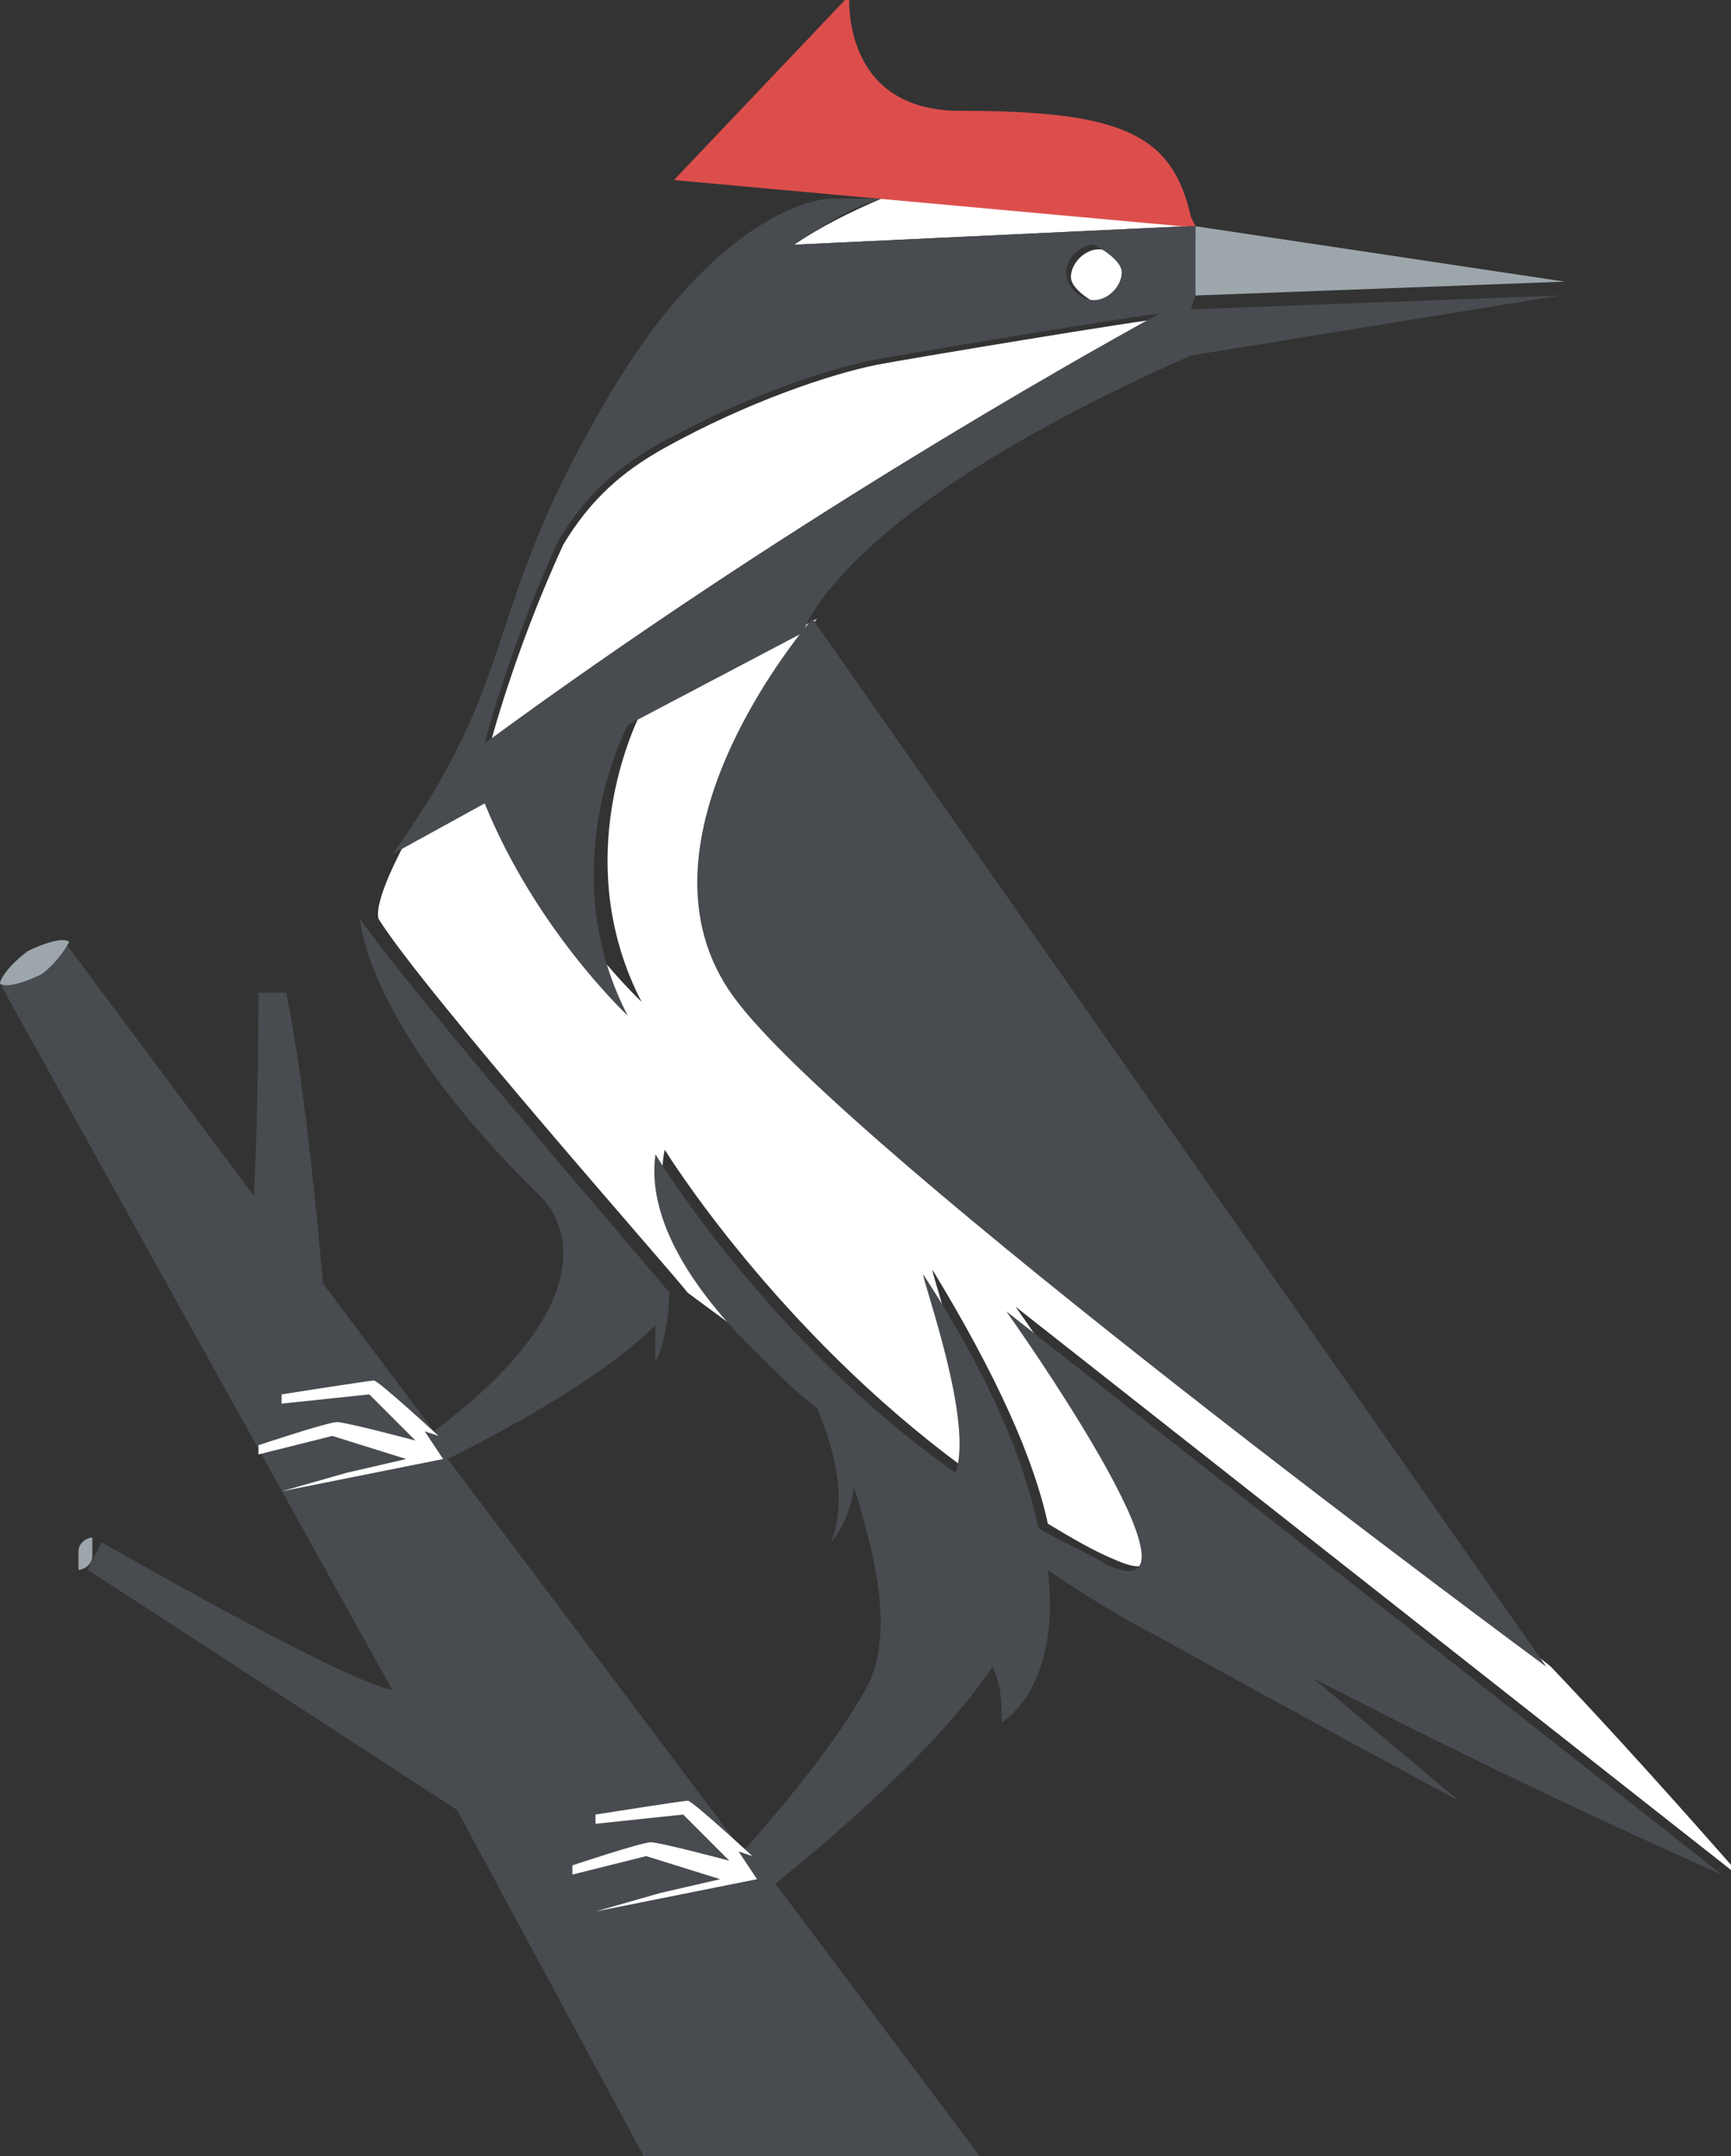 <svg xmlns="http://www.w3.org/2000/svg" id="Capa_2" data-name="Capa 2" viewBox="0 0 3.75 4.67"><rect x="0" y="0" width="3.75" height="4.67" fill="#333333" stroke="none"/><defs><style>      .cls-1 {        fill: #dc4e4c;      }      .cls-1, .cls-2, .cls-3, .cls-4 {        stroke-width: 0px;      }      .cls-2 {        fill: #fff;      }      .cls-3 {        fill: #484b4f;      }      .cls-4 {        fill: #9da6ab;      }    </style></defs><g id="Capa_1-2" data-name="Capa 1"><path class="cls-2" d="m3.75,4.05l-1.55-1.22s.47.66.22.55c-.05-.02-.1-.05-.15-.08-.03-.14-.11-.32-.25-.55,0,.02.11.32.07.43-.41-.3-.65-.69-.65-.69-.03.14.08.3.24.45l-.19-.14s0,0,0,0c-.03-.04-.57-.65-.67-.81-.01-.04.05-.15.06-.17h0s.2-.11.2-.11c.11.27.3.45.31.46-.15-.29-.03-.57,0-.63l.38-.2s-.41.49-.17.82c.24.33,1.73,1.42,1.76,1.45h0c.2.21.39.43.4.44h0Z"></path><path class="cls-2" d="m1.9.79c.05-.01.59-.1.62-.1-.2.11-.82.46-1.46.93,0,0,.05-.2.16-.44.06-.1.13-.16.22-.21.18-.1.36-.16.46-.18Z"></path><path class="cls-2" d="m2.38.66s-.06-.03-.06-.06.03-.06.06-.06.06.03.06.06-.03.06-.06.06Z"></path><path class="cls-2" d="m2.57.49l-.85.04c.06-.04.12-.07.19-.1l.66.05h0Z"></path><polygon class="cls-2" points="2.62 .54 2.59 .64 2.59 .64 2.59 .51 2.62 .54"></polygon><path class="cls-3" d="m2.57.49l.02.02v-.02h-.02Z"></path><path class="cls-3" d="m2.59.64h0v-.13l-.02-.02-.85.04c.06-.04.12-.08.19-.1h-.07s-.04,0-.04,0c0,0-.24,0-.5.46-.26.45-.17.57-.45.96h0s.2-.11.2-.11c.11.27.3.45.31.46-.15-.29-.03-.57,0-.63l.38-.2h0s.07-.26.84-.6l.8-.13-.8.03Zm-.22-.11s.06.03.06.06-.03.06-.06.06-.06-.03-.06-.06.03-.06.06-.06Zm-1.32,1.08s.05-.2.16-.44c.06-.1.13-.16.22-.21.18-.1.36-.16.46-.18.05-.01.59-.1.62-.1-.2.11-.82.46-1.46.93Z"></path><path class="cls-3" d="m3.35,3.61s-1.52-1.12-1.76-1.45c-.25-.34.17-.82.17-.82l1.59,2.27Z"></path><path class="cls-3" d="m2.78,3.58l.38.32s-.28-.15-.66-.36c0,0-.1-.05-.23-.14.03.26-.1.33-.1.33,0-.04,0-.08-.02-.12-.12.18-.36.38-.47.47l.45.6h-.73l-.41-.76-.8-.52.03-.06s.52.3.63.32L0,2.13l.14-.09.41.55c.01-.18.01-.44.01-.44h.06c.04.19.07.52.08.63l.24.32c.44-.33.23-.51.23-.51-.38-.37-.39-.6-.39-.6.11.16.64.77.67.81,0,0,0,0,0,0,0,0,0,.09-.03.15v-.08c-.12.12-.35.24-.45.29l.64.85c.07-.08.2-.23.27-.36.06-.12.01-.3-.03-.43-.01.08-.05.12-.05.12.04-.1,0-.22-.03-.29-.04-.03-.08-.07-.11-.1-.16-.15-.26-.31-.24-.45,0,0,.24.4.65.69.04-.11-.07-.41-.07-.43.15.23.22.41.25.55.05.03.1.05.15.08.25.11-.22-.55-.22-.55l1.55,1.22h0s-.48-.21-.97-.47Z"></path><polygon class="cls-4" points="2.59 .64 3.39 .61 2.59 .49 2.59 .64"></polygon><path class="cls-1" d="m2.59.49h-.03s-.66-.06-.66-.06l-.44-.04.38-.4s-.02.25.24.25c.35,0,.46.05.5.23Z"></path><path class="cls-4" d="m.15,2.04s-.02.04-.06.07c-.04.02-.08.03-.09.02,0-.01.02-.04.06-.07.04-.02.08-.03.09-.02H.15Z"></path><path class="cls-4" d="m.2,3.33s0,.02,0,.04c0,.02-.02.03-.03.03,0,0,0-.02,0-.04,0-.02.02-.03.03-.03H.2Z"></path><path class="cls-4" d="m.63,2.15s-.01,0-.03,0c-.02,0-.03,0-.03,0,0,0,.01,0,.03,0,.02,0,.03,0,.03,0h0Z"></path><path class="cls-2" d="m.95,3.11s-.13-.12-.14-.12-.2.03-.2.03c0,0,0,.01,0,.02,0,0,.19-.02.19-.02l.1.1s-.15-.04-.17-.04c-.02,0-.17.05-.17.05,0,0,0,.02,0,.02s.16-.04.16-.04l.16.05-.13.03-.14.04h0s.35-.07.35-.07l-.04-.06Z"></path><path class="cls-2" d="m1.63,4.02s-.13-.12-.14-.12-.2.03-.2.03c0,0,0,.01,0,.02,0,0,.19-.02.19-.02l.1.1s-.15-.04-.17-.04c-.02,0-.17.05-.17.05,0,0,0,.02,0,.02s.16-.04.16-.04l.16.05-.13.03-.14.04h0s.35-.07.35-.07l-.04-.06Z"></path></g></svg>